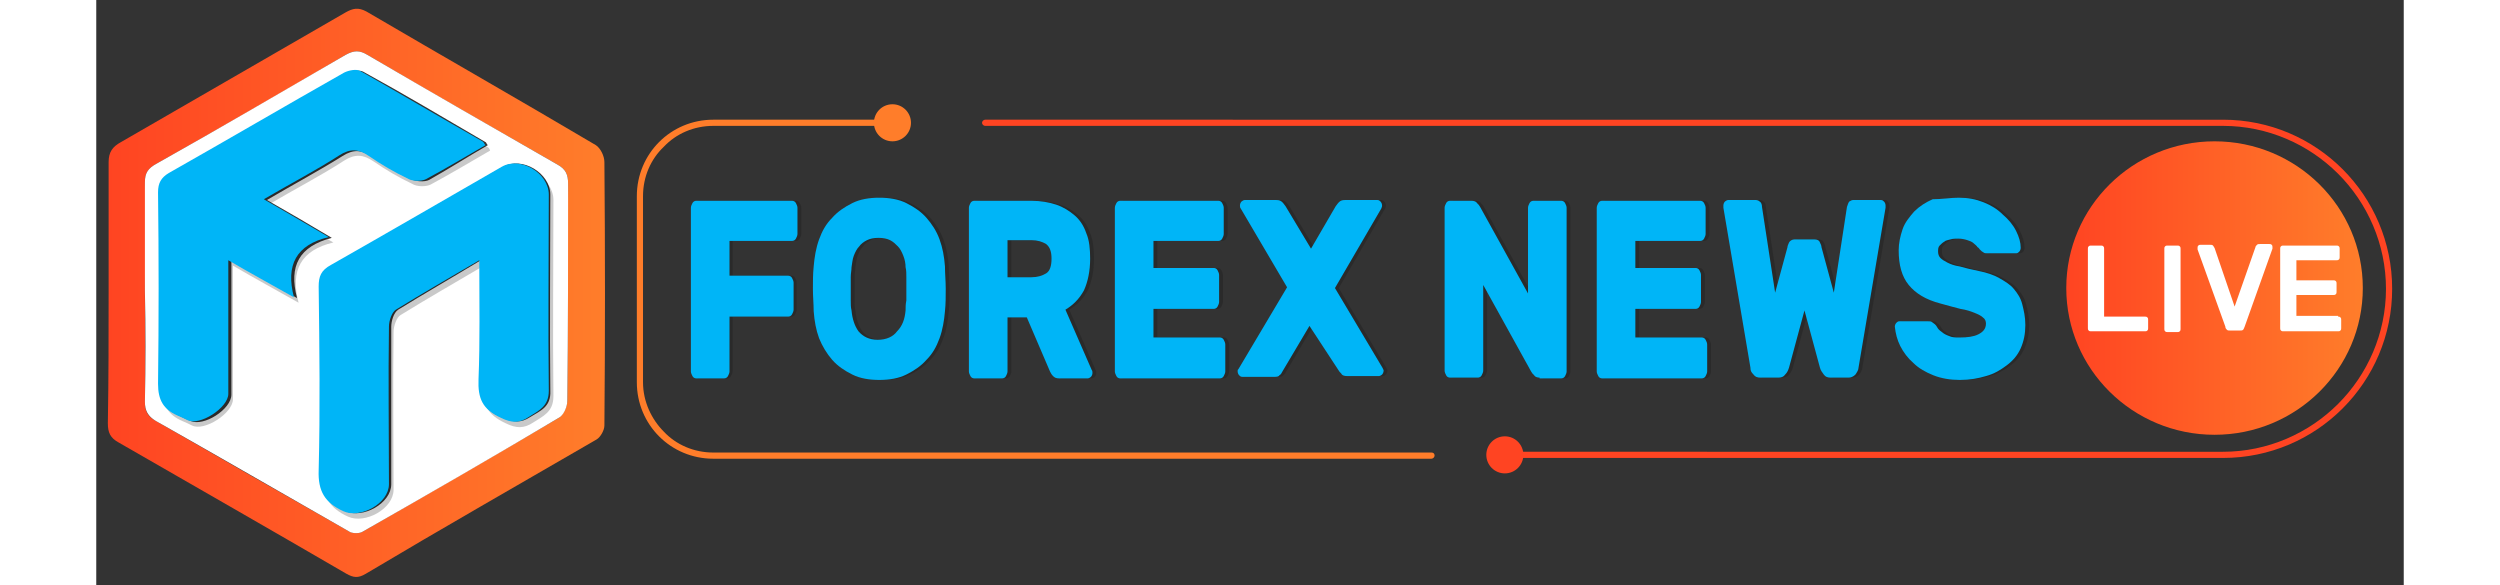 <?xml version="1.0" encoding="utf-8"?>
<!-- Generator: Adobe Illustrator 19.0.0, SVG Export Plug-In . SVG Version: 6.00 Build 0)  -->
<svg version="1.1" id="Layer_1" xmlns="http://www.w3.org/2000/svg" xmlns:xlink="http://www.w3.org/1999/xlink" x="0px" y="0px"
	 width="410px" height="96px" viewBox="-105 218.6 298.8 75.8" style="enable-background:new -105 218.6 298.8 75.8;"
	 xml:space="preserve">
<rect x="-105" y="218.6" width="298.8" height="75.8" fill="#333333" stroke="none"/>
<style type="text/css">
	.st0{opacity:0.22;}
	.st1{fill:#0A0A0A;}
	.st2{fill:url(#XMLID_5_);}
	.st3{fill:#FF4422;}
	.st4{fill:#FF7D2A;}
	.st5{fill:url(#XMLID_7_);}
	.st6{fill:#FFFFFF;}
	.st7{fill:#00B5F7;}
	.st8{fill:url(#XMLID_9_);}
	.st9{fill:url(#XMLID_11_);}
</style>
<g id="XMLID_142_" class="st0">
	<path id="XMLID_264_" class="st1" d="M135.6,980.9c0.2,0,0.4,0.1,0.5,0.3s0.2,0.4,0.2,0.6v3.5c0,0.2-0.1,0.4-0.2,0.6
		c-0.1,0.2-0.3,0.3-0.5,0.3h-8.1v4.5h7.6c0.2,0,0.4,0.1,0.5,0.3s0.2,0.4,0.2,0.6v3.5c0,0.2-0.1,0.4-0.2,0.6
		c-0.1,0.2-0.3,0.3-0.5,0.3h-7.6v7.1c0,0.2-0.1,0.4-0.2,0.6c-0.1,0.2-0.3,0.3-0.5,0.3h-3.6c-0.2,0-0.4-0.1-0.5-0.3s-0.2-0.4-0.2-0.6
		v-21.2c0-0.2,0.1-0.4,0.2-0.6c0.1-0.2,0.3-0.3,0.5-0.3L135.6,980.9L135.6,980.9z"/>
	<path id="XMLID_251_" class="st1" d="M138.4,989.4c0.1-1.2,0.3-2.4,0.7-3.5s0.9-2,1.7-2.8c0.7-0.8,1.6-1.4,2.6-1.9s2.2-0.7,3.5-0.7
		s2.5,0.2,3.5,0.7s1.9,1.1,2.6,1.9c0.7,0.8,1.3,1.7,1.7,2.8c0.4,1.1,0.6,2.2,0.7,3.5c0,0.9,0.1,1.9,0.1,2.9s0,2-0.1,2.9
		c-0.1,1.2-0.3,2.4-0.7,3.5c-0.4,1.1-0.9,2-1.7,2.8c-0.7,0.8-1.6,1.4-2.6,1.9s-2.2,0.7-3.5,0.7s-2.5-0.2-3.5-0.7s-1.9-1.1-2.6-1.9
		c-0.7-0.8-1.3-1.8-1.7-2.8c-0.4-1.1-0.6-2.2-0.7-3.5c0-0.9-0.1-1.9-0.1-2.9C138.3,991.3,138.3,990.4,138.4,989.4z M150.3,995.1
		c0-0.4,0-0.8,0.1-1.3c0-0.5,0-1,0-1.5s0-1,0-1.5s0-0.9-0.1-1.3c0-0.5-0.1-1-0.3-1.5s-0.4-0.9-0.7-1.2s-0.6-0.6-1-0.8
		s-0.9-0.3-1.5-0.3s-1.1,0.1-1.5,0.3s-0.8,0.5-1,0.8c-0.3,0.3-0.5,0.7-0.7,1.2s-0.2,1-0.3,1.5c0,0.4-0.1,0.8-0.1,1.3s0,1,0,1.5
		s0,1,0,1.5s0,0.9,0.1,1.3c0.1,1.1,0.4,2,0.9,2.7c0.6,0.7,1.4,1.1,2.5,1.1s2-0.4,2.5-1.1C149.9,997.1,150.2,996.2,150.3,995.1z"/>
	<path id="XMLID_224_" class="st1" d="M166.6,980.9c1.2,0,2.3,0.2,3.2,0.5c0.9,0.3,1.7,0.8,2.4,1.4c0.7,0.6,1.2,1.4,1.5,2.3
		c0.4,0.9,0.5,2.1,0.5,3.3c0,1.6-0.3,3-0.8,4.1c-0.6,1.1-1.4,1.9-2.4,2.5l3.4,7.8c0.1,0.1,0.1,0.3,0.1,0.4c0,0.2-0.1,0.4-0.2,0.5
		s-0.3,0.2-0.4,0.2h-3.7c-0.4,0-0.6-0.1-0.8-0.3c-0.2-0.2-0.3-0.4-0.4-0.6l-3-7h-2.5v7c0,0.2-0.1,0.4-0.2,0.6
		c-0.1,0.2-0.3,0.3-0.5,0.3h-3.6c-0.2,0-0.4-0.1-0.5-0.3s-0.2-0.4-0.2-0.6v-21.2c0-0.2,0.1-0.4,0.2-0.6c0.1-0.2,0.3-0.3,0.5-0.3
		L166.6,980.9L166.6,980.9z M163.6,990.8h3.1c0.8,0,1.4-0.2,1.9-0.5s0.7-1,0.7-1.9s-0.2-1.5-0.7-1.9c-0.5-0.3-1.1-0.5-1.9-0.5h-3.1
		V990.8z"/>
	<path id="XMLID_206_" class="st1" d="M191.1,998.6c0.2,0,0.4,0.1,0.5,0.3s0.2,0.4,0.2,0.6v3.5c0,0.2-0.1,0.4-0.2,0.6
		c-0.1,0.2-0.3,0.3-0.5,0.3h-12.9c-0.2,0-0.4-0.1-0.5-0.3s-0.2-0.4-0.2-0.6v-21.2c0-0.2,0.1-0.4,0.2-0.6c0.1-0.2,0.3-0.3,0.5-0.3
		h12.7c0.2,0,0.4,0.1,0.5,0.3s0.2,0.4,0.2,0.6v3.5c0,0.2-0.1,0.4-0.2,0.6c-0.1,0.2-0.3,0.3-0.5,0.3h-8.4v3.5h7.8
		c0.2,0,0.4,0.1,0.5,0.3s0.2,0.4,0.2,0.6v3.5c0,0.2-0.1,0.4-0.2,0.6s-0.3,0.3-0.5,0.3h-7.8v3.7L191.1,998.6L191.1,998.6z"/>
	<path id="XMLID_189_" class="st1" d="M202.6,997.1l-3.5,5.9c-0.1,0.2-0.2,0.4-0.4,0.5c-0.1,0.2-0.4,0.2-0.7,0.2h-4.1
		c-0.2,0-0.3-0.1-0.4-0.2c-0.1-0.1-0.2-0.3-0.2-0.5v-0.1c0-0.1,0-0.1,0.1-0.2l6.3-10.6l-6-10.2c-0.1-0.1-0.1-0.3-0.1-0.4
		c0-0.2,0.1-0.4,0.2-0.5s0.3-0.2,0.4-0.2h4.1c0.4,0,0.6,0.1,0.8,0.3c0.2,0.2,0.3,0.4,0.4,0.5l3.3,5.5l3.2-5.5
		c0.1-0.1,0.2-0.3,0.4-0.5c0.2-0.2,0.4-0.3,0.8-0.3h4.2c0.2,0,0.3,0.1,0.4,0.2c0.1,0.1,0.2,0.3,0.2,0.5c0,0.1,0,0.2-0.1,0.4l-6,10.3
		l6.2,10.4c0,0.1,0.1,0.2,0.1,0.2c0,0.1,0,0.1,0,0.1c0,0.2-0.1,0.4-0.2,0.5s-0.3,0.2-0.4,0.2h-4.1c-0.4,0-0.6-0.1-0.7-0.2
		c-0.1-0.2-0.3-0.3-0.4-0.5L202.6,997.1z"/>
	<path id="XMLID_185_" class="st1" d="M232.4,1003.8c-0.3,0-0.6-0.1-0.7-0.3c-0.2-0.2-0.3-0.3-0.4-0.5l-6.2-11.2v11.1
		c0,0.2-0.1,0.4-0.2,0.6c-0.1,0.2-0.3,0.3-0.5,0.3h-3.6c-0.2,0-0.4-0.1-0.5-0.3s-0.2-0.4-0.2-0.6v-21.2c0-0.2,0.1-0.4,0.2-0.6
		c0.1-0.2,0.3-0.3,0.5-0.3h2.8c0.3,0,0.6,0.1,0.7,0.3c0.2,0.2,0.3,0.3,0.4,0.5l6.2,11.2v-11.1c0-0.2,0.1-0.4,0.2-0.6
		c0.1-0.2,0.3-0.3,0.5-0.3h3.6c0.2,0,0.4,0.1,0.5,0.3s0.2,0.4,0.2,0.6v21.2c0,0.2-0.1,0.4-0.2,0.6c-0.1,0.2-0.3,0.3-0.5,0.3H232.4z"
		/>
	<path id="XMLID_166_" class="st1" d="M253.4,998.6c0.2,0,0.4,0.1,0.5,0.3s0.2,0.4,0.2,0.6v3.5c0,0.2-0.1,0.4-0.2,0.6
		c-0.1,0.2-0.3,0.3-0.5,0.3h-12.9c-0.2,0-0.4-0.1-0.5-0.3s-0.2-0.4-0.2-0.6v-21.2c0-0.2,0.1-0.4,0.2-0.6c0.1-0.2,0.3-0.3,0.5-0.3
		h12.7c0.2,0,0.4,0.1,0.5,0.3s0.2,0.4,0.2,0.6v3.5c0,0.2-0.1,0.4-0.2,0.6c-0.1,0.2-0.3,0.3-0.5,0.3h-8.4v3.5h7.8
		c0.2,0,0.4,0.1,0.5,0.3s0.2,0.4,0.2,0.6v3.5c0,0.2-0.1,0.4-0.2,0.6s-0.3,0.3-0.5,0.3h-7.8v3.7L253.4,998.6L253.4,998.6z"/>
	<path id="XMLID_154_" class="st1" d="M270.5,992.8l1.7-11.1c0.1-0.3,0.2-0.6,0.3-0.7c0.2-0.1,0.3-0.2,0.5-0.2h3.6
		c0.2,0,0.3,0.1,0.4,0.2c0.1,0.1,0.2,0.3,0.2,0.5c0,0.1,0,0.2,0,0.3l-3.5,20.7c0,0.3-0.2,0.6-0.4,0.9c-0.3,0.3-0.6,0.4-0.9,0.4h-2.3
		c-0.4,0-0.7-0.1-0.9-0.4c-0.2-0.3-0.4-0.5-0.5-0.9l-2-7.4l-2,7.4c-0.1,0.3-0.2,0.6-0.5,0.9c-0.2,0.3-0.5,0.4-0.9,0.4H261
		c-0.4,0-0.7-0.1-0.9-0.4c-0.3-0.3-0.4-0.5-0.4-0.9l-3.5-20.7c0-0.1,0-0.2,0-0.3c0-0.2,0.1-0.4,0.2-0.5s0.3-0.2,0.4-0.2h3.6
		c0.2,0,0.4,0.1,0.5,0.2c0.2,0.1,0.3,0.4,0.3,0.7l1.7,11.1l1.6-5.9c0-0.2,0.1-0.3,0.2-0.6c0.1-0.2,0.4-0.4,0.7-0.4h2.6
		c0.3,0,0.6,0.1,0.7,0.4c0.1,0.2,0.2,0.4,0.2,0.6L270.5,992.8z"/>
	<path id="XMLID_150_" class="st1" d="M286.8,980.5c1.2,0,2.2,0.2,3.2,0.6c1,0.4,1.8,0.9,2.5,1.6c0.7,0.6,1.3,1.3,1.7,2.1
		c0.4,0.8,0.6,1.5,0.6,2.2c0,0.2-0.1,0.4-0.2,0.5s-0.2,0.2-0.4,0.2h-3.6c-0.3,0-0.5,0-0.6-0.1c-0.2-0.1-0.3-0.2-0.5-0.4
		c-0.1-0.1-0.1-0.2-0.3-0.3c-0.1-0.2-0.3-0.3-0.5-0.5s-0.5-0.3-0.8-0.4c-0.3-0.1-0.7-0.2-1.2-0.2c-0.3,0-0.7,0-1,0.1
		s-0.6,0.1-0.8,0.3c-0.2,0.1-0.4,0.3-0.6,0.5s-0.2,0.5-0.2,0.8s0.1,0.6,0.3,0.8c0.2,0.2,0.5,0.4,0.9,0.6c0.4,0.2,0.9,0.4,1.6,0.5
		c0.7,0.2,1.5,0.4,2.5,0.6c1,0.2,1.9,0.5,2.6,0.9s1.4,0.8,1.9,1.4c0.5,0.6,0.9,1.2,1.1,2s0.4,1.6,0.4,2.7c0,1.1-0.2,2.1-0.6,3
		s-1,1.6-1.8,2.2c-0.8,0.6-1.6,1.1-2.7,1.4c-1,0.3-2.1,0.5-3.4,0.5c-1.2,0-2.4-0.2-3.4-0.6c-1-0.4-1.9-0.9-2.6-1.6
		c-0.7-0.6-1.3-1.4-1.7-2.2c-0.4-0.8-0.6-1.6-0.7-2.5c0-0.2,0.1-0.4,0.2-0.5s0.2-0.2,0.4-0.2h3.6c0.3,0,0.5,0,0.6,0.1
		s0.3,0.2,0.4,0.3s0.2,0.2,0.3,0.4c0.1,0.2,0.3,0.4,0.6,0.6c0.2,0.2,0.6,0.4,0.9,0.5c0.4,0.2,0.8,0.2,1.4,0.2c1,0,1.8-0.1,2.4-0.4
		c0.6-0.3,1-0.7,1-1.4c0-0.3-0.1-0.6-0.4-0.8c-0.2-0.2-0.6-0.4-1.1-0.6c-0.5-0.2-1.1-0.4-1.8-0.5c-0.7-0.2-1.6-0.4-2.6-0.7
		c-1.9-0.5-3.2-1.3-4.1-2.4c-0.9-1.1-1.3-2.6-1.3-4.5c0-0.9,0.2-1.8,0.5-2.7c0.4-0.9,0.9-1.6,1.5-2.3c0.7-0.7,1.5-1.2,2.4-1.6
		C284.5,980.7,285.6,980.5,286.8,980.5z"/>
</g>
<linearGradient id="XMLID_5_" gradientUnits="userSpaceOnUse" x1="151.082" y1="-478" x2="189.482" y2="-478" gradientTransform="matrix(1 0 0 -1 0 514.2)">
	<stop  offset="0" style="stop-color:#FF4422"/>
	<stop  offset="1" style="stop-color:#FF7D2A"/>
</linearGradient>
<ellipse id="XMLID_109_" class="st2" cx="319.3" cy="992.2" rx="19.2" ry="19"/>
<path id="XMLID_136_" class="st3" d="M229.3,1014.2h91.1c12.1,0,21.9-9.8,21.9-21.9c0-12.1-9.8-21.9-21.9-21.9H160.1
	c-0.2,0-0.4,0.2-0.4,0.4s0.2,0.4,0.4,0.4h160.2c5.8,0,11.1,2.4,14.9,6.2s6.2,9.1,6.2,14.9c0,5.8-2.4,11.1-6.2,14.9
	c-3.8,3.8-9.1,6.2-14.9,6.2h-91.1c-0.2,0-0.4,0.2-0.4,0.4S229.1,1014.2,229.3,1014.2L229.3,1014.2z"/>
<path id="XMLID_135_" class="st4" d="M217.9,1013.5h-93c-2.5,0-4.8-1-6.4-2.7c-1.6-1.6-2.7-3.9-2.7-6.4v-24.1c0-2.5,1-4.8,2.7-6.4
	c1.6-1.6,3.9-2.7,6.4-2.7h23c0.2,0,0.4-0.2,0.4-0.4s-0.2-0.4-0.4-0.4h-23c-5.5,0-9.9,4.4-9.9,9.9v24.1c0,5.5,4.4,9.9,9.9,9.9h93
	c0.2,0,0.4-0.2,0.4-0.4S218.1,1013.5,217.9,1013.5L217.9,1013.5z"/>
<circle id="XMLID_134_" class="st4" cx="148.2" cy="970.8" r="2.4"/>
<circle id="XMLID_133_" class="st3" cx="227.4" cy="1013.8" r="2.4"/>
<linearGradient id="XMLID_7_" gradientUnits="userSpaceOnUse" x1="46.5" y1="-478.622" x2="110.809" y2="-478.622" gradientTransform="matrix(1 0 0 -1 0 514.2)">
	<stop  offset="0" style="stop-color:#FF4422"/>
	<stop  offset="1" style="stop-color:#FF7D2A"/>
</linearGradient>
<path id="XMLID_130_" class="st5" d="M46.6,992.8c0-5.6,0-11.2,0-16.9c0-1.3,0.5-2,1.6-2.6c9.7-5.6,19.4-11.2,29.1-16.8
	c0.9-0.5,1.6-0.7,2.7-0.1c9.9,5.8,19.9,11.5,29.7,17.3c0.6,0.4,1.1,1.4,1.1,2.2c0.1,11.4,0.1,22.7,0,34.1c0,0.6-0.5,1.5-1,1.8
	c-10,5.8-20,11.5-29.9,17.4c-1,0.6-1.6,0.5-2.5,0c-9.8-5.7-19.6-11.3-29.5-17c-1.1-0.6-1.4-1.3-1.4-2.5
	C46.6,1004,46.6,998.4,46.6,992.8L46.6,992.8z M51.4,992.6L51.4,992.6c0,4.8,0.1,9.5,0,14.3c0,1.2,0.3,1.9,1.4,2.5
	c8.3,4.8,16.7,9.6,25,14.3c0.5,0.3,1.3,0.3,1.7,0.1c8.5-4.9,17-9.8,25.5-14.8c0.6-0.4,1.1-1.5,1.1-2.2c0.1-9.4,0-18.8,0.1-28.1
	c0-1.2-0.3-1.9-1.4-2.5c-8.2-4.7-16.5-9.4-24.6-14.2c-1-0.6-1.7-0.6-2.8,0c-8.1,4.8-16.3,9.5-24.5,14.1c-1.1,0.6-1.5,1.2-1.5,2.4
	C51.4,983.2,51.4,987.9,51.4,992.6z"/>
<path id="XMLID_126_" class="st6" d="M51.4,992.6c0-4.7,0-9.4,0-14.1c0-1.2,0.4-1.8,1.5-2.4c8.2-4.6,16.4-9.4,24.5-14.1
	c1.1-0.6,1.8-0.6,2.8,0c8.2,4.8,16.4,9.5,24.6,14.2c1.1,0.6,1.4,1.3,1.4,2.5c0,9.4,0,18.8-0.1,28.1c0,0.8-0.5,1.9-1.1,2.2
	c-8.4,5-16.9,9.9-25.5,14.8c-0.4,0.2-1.3,0.2-1.7-0.1c-8.4-4.8-16.7-9.6-25-14.3c-1-0.6-1.4-1.3-1.4-2.5
	C51.4,1002.1,51.4,997.4,51.4,992.6L51.4,992.6z M94.9,988.6c0,5.5,0.1,10.4-0.1,15.4c-0.1,2.5,0.5,4,2.9,5c1.4,0.6,2.4,0.7,3.6-0.1
	c1.3-0.8,2.7-1.3,2.6-3.4c-0.1-8.5,0-16.9,0-25.4c0-2.8-3.7-5-6.1-3.6c-7.4,4.2-14.7,8.5-22.1,12.7c-1.2,0.7-1.6,1.5-1.6,2.8
	c0.1,7.9,0.2,15.8,0,23.8c-0.1,2.7,0.8,4.2,3.2,5.3c2.2,1,5.9-1,5.9-3.5c0-6.8,0-13.6,0-20.4c0-0.7,0.3-1.8,0.9-2.2
	C87.5,992.9,91,990.9,94.9,988.6z M95.7,973.7c-0.2-0.2-0.2-0.4-0.3-0.4c-5.2-3.1-10.5-6.1-15.8-9.1c-0.5-0.3-1.5-0.1-2.1,0.2
	c-7.6,4.3-15.1,8.7-22.7,13c-1,0.6-1.4,1.3-1.4,2.5c0.1,8.3,0.1,16.5,0,24.8c0,2.1,0.7,3.3,2.5,4.1c0.4,0.2,0.8,0.4,1.3,0.6
	c1.7,0.8,5.3-1.5,5.3-3.4c0-3,0-6.1,0-9.1c0-2.6,0-5.2,0-8.2c2.9,1.6,5.5,3.1,8.5,4.8c-1.1-4.2,0.3-6.7,4.5-7.8
	c-3-1.8-5.6-3.3-8.4-4.9c3.4-2,6.6-3.7,9.8-5.7c1.4-0.9,2.5-0.8,3.8,0.1c1.6,1.1,3.2,2,5,2.9c0.7,0.3,1.8,0.4,2.4,0.1
	C90.6,976.8,93.1,975.2,95.7,973.7z"/>
<g id="XMLID_123_" class="st0">
	<path id="XMLID_125_" class="st1" d="M95.2,989.3c-3.9,2.3-7.4,4.3-10.8,6.4c-0.5,0.3-0.9,1.4-0.9,2.2c-0.1,6.8,0,13.6,0,20.4
		c0,2.5-3.7,4.5-5.9,3.5c-2.4-1.1-3.3-2.6-3.2-5.3c0.2-7.9,0.1-15.8,0-23.8c0-1.3,0.3-2.1,1.6-2.8c7.4-4.2,14.8-8.5,22.1-12.7
		c2.4-1.4,6.1,0.8,6.1,3.6c0,8.5-0.1,16.9,0,25.4c0,2.1-1.4,2.6-2.6,3.4c-1.2,0.8-2.2,0.8-3.6,0.1c-2.4-1.1-3-2.5-2.9-5
		C95.4,999.7,95.2,994.7,95.2,989.3z"/>
	<path id="XMLID_124_" class="st1" d="M96.1,974.4c-2.6,1.5-5.1,3-7.7,4.4c-0.6,0.3-1.8,0.3-2.4-0.1c-1.7-0.8-3.4-1.8-5-2.9
		c-1.3-0.9-2.4-1-3.8-0.1c-3.1,2-6.4,3.7-9.8,5.7c2.8,1.6,5.3,3.1,8.4,4.9c-4.2,1-5.6,3.6-4.5,7.8c-3-1.7-5.6-3.1-8.5-4.8
		c0,3,0,5.6,0,8.2c0,3,0,6.1,0,9.1c0,1.8-3.7,4.2-5.3,3.4c-0.4-0.2-0.8-0.4-1.3-0.6c-1.8-0.8-2.5-2-2.5-4.1c0.1-8.3,0.1-16.5,0-24.8
		c0-1.2,0.4-1.9,1.4-2.5c7.6-4.3,15.1-8.7,22.7-13c0.6-0.3,1.6-0.5,2.1-0.2c5.3,3,10.5,6.1,15.8,9.1C95.8,974,95.9,974.1,96.1,974.4
		z"/>
</g>
<g id="XMLID_120_">
	<path id="XMLID_122_" class="st7" d="M94.6,988.6c-3.9,2.3-7.4,4.3-10.8,6.4c-0.5,0.3-0.9,1.4-0.9,2.2c-0.1,6.8,0,13.6,0,20.4
		c0,2.5-3.7,4.5-5.9,3.5c-2.4-1.1-3.3-2.6-3.2-5.3c0.2-7.9,0.1-15.8,0-23.8c0-1.3,0.3-2.1,1.6-2.8c7.4-4.2,14.8-8.5,22.1-12.7
		c2.4-1.4,6.1,0.8,6.1,3.6c0,8.5-0.1,16.9,0,25.4c0,2.1-1.4,2.6-2.6,3.4c-1.2,0.8-2.2,0.8-3.6,0.1c-2.4-1.1-3-2.5-2.9-5
		C94.7,999.1,94.6,994.1,94.6,988.6z"/>
	<path id="XMLID_121_" class="st7" d="M95.4,973.7c-2.6,1.5-5.1,3-7.7,4.4c-0.6,0.3-1.8,0.3-2.4-0.1c-1.7-0.8-3.4-1.8-5-2.9
		c-1.3-0.9-2.4-1-3.8-0.1c-3.1,2-6.4,3.7-9.8,5.7c2.8,1.6,5.3,3.1,8.4,4.9c-4.2,1-5.6,3.6-4.5,7.8c-3-1.7-5.6-3.1-8.5-4.8
		c0,3,0,5.6,0,8.2c0,3,0,6.1,0,9.1c0,1.8-3.7,4.2-5.3,3.4c-0.4-0.2-0.8-0.4-1.3-0.6c-1.8-0.8-2.5-2-2.5-4.1c0.1-8.3,0.1-16.5,0-24.8
		c0-1.2,0.4-1.9,1.4-2.5c7.6-4.3,15.1-8.7,22.7-13c0.6-0.3,1.6-0.5,2.1-0.2c5.3,3,10.5,6.1,15.8,9.1
		C95.2,973.3,95.3,973.5,95.4,973.7z"/>
</g>
<g id="XMLID_118_">
	<path id="XMLID_116_" class="st6" d="M310.3,995.9c0.1,0,0.2,0,0.3,0.1c0.1,0.1,0.1,0.2,0.1,0.3v1.1c0,0.1,0,0.2-0.1,0.3
		s-0.2,0.1-0.3,0.1h-7c-0.1,0-0.2,0-0.3-0.1c-0.1-0.1-0.1-0.2-0.1-0.3v-10.3c0-0.1,0-0.2,0.1-0.3s0.2-0.1,0.3-0.1h1.3
		c0.1,0,0.2,0,0.3,0.1c0.1,0.1,0.1,0.2,0.1,0.3v8.8H310.3z"/>
	<path id="XMLID_114_" class="st6" d="M313.2,997.9c-0.1,0-0.2,0-0.3-0.1c-0.1-0.1-0.1-0.2-0.1-0.3v-10.4c0-0.1,0-0.2,0.1-0.3
		s0.2-0.1,0.3-0.1h1.3c0.1,0,0.2,0,0.3,0.1c0.1,0.1,0.1,0.2,0.1,0.3v10.4c0,0.1,0,0.2-0.1,0.3s-0.2,0.1-0.3,0.1H313.2z"/>
	<path id="XMLID_112_" class="st6" d="M321.9,994.6l2.7-7.7c0-0.1,0.1-0.2,0.2-0.3s0.2-0.1,0.4-0.1h1.2c0.1,0,0.2,0,0.3,0.1
		c0.1,0.1,0.1,0.2,0.1,0.3c0,0,0,0,0,0.1v0.1l-3.6,10.1c-0.1,0.2-0.1,0.3-0.2,0.4c-0.1,0.1-0.2,0.1-0.4,0.1h-1.3
		c-0.2,0-0.3,0-0.4-0.1s-0.2-0.2-0.2-0.4l-3.6-10.1c0-0.1,0-0.1,0-0.1s0,0,0-0.1s0-0.2,0.1-0.3s0.2-0.1,0.3-0.1h1.2
		c0.2,0,0.3,0,0.4,0.1s0.1,0.2,0.2,0.3L321.9,994.6z"/>
	<path id="XMLID_110_" class="st6" d="M335.3,995.9c0.1,0,0.2,0,0.3,0.1c0.1,0.1,0.1,0.2,0.1,0.3v1.1c0,0.1,0,0.2-0.1,0.3
		s-0.2,0.1-0.3,0.1h-7.1c-0.1,0-0.2,0-0.3-0.1c-0.1-0.1-0.1-0.2-0.1-0.3v-10.3c0-0.1,0-0.2,0.1-0.3s0.2-0.1,0.3-0.1h6.9
		c0.1,0,0.2,0,0.3,0.1c0.1,0.1,0.1,0.2,0.1,0.3v1.1c0,0.1,0,0.2-0.1,0.3s-0.2,0.1-0.3,0.1H330v2.6h4.8c0.1,0,0.2,0,0.3,0.1
		c0.1,0.1,0.1,0.2,0.1,0.3v1.1c0,0.1,0,0.2-0.1,0.3s-0.2,0.1-0.3,0.1H330v2.7h5.3V995.9z"/>
</g>
<g id="XMLID_88_">
	<path id="XMLID_107_" class="st7" d="M135.1,980.9c0.2,0,0.4,0.1,0.5,0.3s0.2,0.4,0.2,0.6v3.5c0,0.2-0.1,0.4-0.2,0.6
		c-0.1,0.2-0.3,0.3-0.5,0.3H127v4.5h7.6c0.2,0,0.4,0.1,0.5,0.3s0.2,0.4,0.2,0.6v3.5c0,0.2-0.1,0.4-0.2,0.6c-0.1,0.2-0.3,0.3-0.5,0.3
		H127v7.1c0,0.2-0.1,0.4-0.2,0.6c-0.1,0.2-0.3,0.3-0.5,0.3h-3.6c-0.2,0-0.4-0.1-0.5-0.3s-0.2-0.4-0.2-0.6v-21.2
		c0-0.2,0.1-0.4,0.2-0.6c0.1-0.2,0.3-0.3,0.5-0.3L135.1,980.9L135.1,980.9z"/>
	<path id="XMLID_104_" class="st7" d="M137.9,989.4c0.1-1.2,0.3-2.4,0.7-3.5s0.9-2,1.7-2.8c0.7-0.8,1.6-1.4,2.6-1.9s2.2-0.7,3.5-0.7
		s2.5,0.2,3.5,0.7s1.9,1.1,2.6,1.9c0.7,0.8,1.3,1.7,1.7,2.8c0.4,1.1,0.6,2.2,0.7,3.5c0,0.9,0.1,1.9,0.1,2.9s0,2-0.1,2.9
		c-0.1,1.2-0.3,2.4-0.7,3.5c-0.4,1.1-0.9,2-1.7,2.8c-0.7,0.8-1.6,1.4-2.6,1.9s-2.2,0.7-3.5,0.7s-2.5-0.2-3.5-0.7s-1.9-1.1-2.6-1.9
		c-0.7-0.8-1.3-1.8-1.7-2.8c-0.4-1.1-0.6-2.2-0.7-3.5c0-0.9-0.1-1.9-0.1-2.9C137.8,991.3,137.8,990.4,137.9,989.4z M149.8,995.1
		c0-0.4,0-0.8,0.1-1.3c0-0.5,0-1,0-1.5s0-1,0-1.5s0-0.9-0.1-1.3c0-0.5-0.1-1-0.3-1.5s-0.4-0.9-0.7-1.2s-0.6-0.6-1-0.8
		s-0.9-0.3-1.5-0.3s-1.1,0.1-1.5,0.3s-0.8,0.5-1,0.8c-0.3,0.3-0.5,0.7-0.7,1.2s-0.2,1-0.3,1.5c0,0.4-0.1,0.8-0.1,1.3s0,1,0,1.5
		s0,1,0,1.5s0,0.9,0.1,1.3c0.1,1.1,0.4,2,0.9,2.7c0.6,0.7,1.4,1.1,2.5,1.1s2-0.4,2.5-1.1C149.4,997.1,149.7,996.2,149.8,995.1z"/>
	<path id="XMLID_101_" class="st7" d="M166.1,980.9c1.2,0,2.3,0.2,3.2,0.5c0.9,0.3,1.7,0.8,2.4,1.4c0.7,0.6,1.2,1.4,1.5,2.3
		c0.4,0.9,0.5,2.1,0.5,3.3c0,1.6-0.3,3-0.8,4.1c-0.6,1.1-1.4,1.9-2.4,2.5l3.4,7.8c0.1,0.1,0.1,0.3,0.1,0.4c0,0.2-0.1,0.4-0.2,0.5
		s-0.3,0.2-0.4,0.2h-3.7c-0.4,0-0.6-0.1-0.8-0.3c-0.2-0.2-0.3-0.4-0.4-0.6l-3-7H163v7c0,0.2-0.1,0.4-0.2,0.6
		c-0.1,0.2-0.3,0.3-0.5,0.3h-3.6c-0.2,0-0.4-0.1-0.5-0.3s-0.2-0.4-0.2-0.6v-21.2c0-0.2,0.1-0.4,0.2-0.6c0.1-0.2,0.3-0.3,0.5-0.3
		L166.1,980.9L166.1,980.9z M163.1,990.8h3.1c0.8,0,1.4-0.2,1.9-0.5s0.7-1,0.7-1.9s-0.2-1.5-0.7-1.9c-0.5-0.3-1.1-0.5-1.9-0.5h-3.1
		V990.8z"/>
	<path id="XMLID_99_" class="st7" d="M190.6,998.6c0.2,0,0.4,0.1,0.5,0.3s0.2,0.4,0.2,0.6v3.5c0,0.2-0.1,0.4-0.2,0.6
		c-0.1,0.2-0.3,0.3-0.5,0.3h-12.9c-0.2,0-0.4-0.1-0.5-0.3s-0.2-0.4-0.2-0.6v-21.2c0-0.2,0.1-0.4,0.2-0.6c0.1-0.2,0.3-0.3,0.5-0.3
		h12.7c0.2,0,0.4,0.1,0.5,0.3s0.2,0.4,0.2,0.6v3.5c0,0.2-0.1,0.4-0.2,0.6c-0.1,0.2-0.3,0.3-0.5,0.3H182v3.5h7.8
		c0.2,0,0.4,0.1,0.5,0.3s0.2,0.4,0.2,0.6v3.5c0,0.2-0.1,0.4-0.2,0.6s-0.3,0.3-0.5,0.3H182v3.7L190.6,998.6L190.6,998.6z"/>
	<path id="XMLID_97_" class="st7" d="M202.1,997.1l-3.5,5.9c-0.1,0.2-0.2,0.4-0.4,0.5c-0.1,0.2-0.4,0.2-0.7,0.2h-4.1
		c-0.2,0-0.3-0.1-0.4-0.2c-0.1-0.1-0.2-0.3-0.2-0.5v-0.1c0-0.1,0-0.1,0.1-0.2l6.3-10.6l-6-10.2c-0.1-0.1-0.1-0.3-0.1-0.4
		c0-0.2,0.1-0.4,0.2-0.5s0.3-0.2,0.4-0.2h4.1c0.4,0,0.6,0.1,0.8,0.3c0.2,0.2,0.3,0.4,0.4,0.5l3.3,5.5l3.2-5.5
		c0.1-0.1,0.2-0.3,0.4-0.5c0.2-0.2,0.4-0.3,0.8-0.3h4.2c0.2,0,0.3,0.1,0.4,0.2c0.1,0.1,0.2,0.3,0.2,0.5c0,0.1,0,0.2-0.1,0.4l-6,10.3
		l6.2,10.4c0,0.1,0.1,0.2,0.1,0.2c0,0.1,0,0.1,0,0.1c0,0.2-0.1,0.4-0.2,0.5s-0.3,0.2-0.4,0.2H207c-0.4,0-0.6-0.1-0.7-0.2
		c-0.1-0.2-0.3-0.3-0.4-0.5L202.1,997.1z"/>
	<path id="XMLID_95_" class="st7" d="M231.9,1003.8c-0.3,0-0.6-0.1-0.7-0.3c-0.2-0.2-0.3-0.3-0.4-0.5l-6.2-11.2v11.1
		c0,0.2-0.1,0.4-0.2,0.6c-0.1,0.2-0.3,0.3-0.5,0.3h-3.6c-0.2,0-0.4-0.1-0.5-0.3s-0.2-0.4-0.2-0.6v-21.2c0-0.2,0.1-0.4,0.2-0.6
		c0.1-0.2,0.3-0.3,0.5-0.3h2.8c0.3,0,0.6,0.1,0.7,0.3c0.2,0.2,0.3,0.3,0.4,0.5l6.2,11.2v-11.1c0-0.2,0.1-0.4,0.2-0.6
		c0.1-0.2,0.3-0.3,0.5-0.3h3.6c0.2,0,0.4,0.1,0.5,0.3s0.2,0.4,0.2,0.6v21.2c0,0.2-0.1,0.4-0.2,0.6c-0.1,0.2-0.3,0.3-0.5,0.3H231.9z"
		/>
	<path id="XMLID_93_" class="st7" d="M252.9,998.6c0.2,0,0.4,0.1,0.5,0.3s0.2,0.4,0.2,0.6v3.5c0,0.2-0.1,0.4-0.2,0.6
		c-0.1,0.2-0.3,0.3-0.5,0.3H240c-0.2,0-0.4-0.1-0.5-0.3s-0.2-0.4-0.2-0.6v-21.2c0-0.2,0.1-0.4,0.2-0.6c0.1-0.2,0.3-0.3,0.5-0.3h12.7
		c0.2,0,0.4,0.1,0.5,0.3s0.2,0.4,0.2,0.6v3.5c0,0.2-0.1,0.4-0.2,0.6c-0.1,0.2-0.3,0.3-0.5,0.3h-8.4v3.5h7.8c0.2,0,0.4,0.1,0.5,0.3
		s0.2,0.4,0.2,0.6v3.5c0,0.2-0.1,0.4-0.2,0.6s-0.3,0.3-0.5,0.3h-7.8v3.7L252.9,998.6L252.9,998.6z"/>
	<path id="XMLID_91_" class="st7" d="M270,992.8l1.7-11.1c0.1-0.3,0.2-0.6,0.3-0.7c0.2-0.1,0.3-0.2,0.5-0.2h3.6
		c0.2,0,0.3,0.1,0.4,0.2c0.1,0.1,0.2,0.3,0.2,0.5c0,0.1,0,0.2,0,0.3l-3.5,20.7c0,0.3-0.2,0.6-0.4,0.9c-0.3,0.3-0.6,0.4-0.9,0.4h-2.3
		c-0.4,0-0.7-0.1-0.9-0.4c-0.2-0.3-0.4-0.5-0.5-0.9l-2-7.4l-2,7.4c-0.1,0.3-0.2,0.6-0.5,0.9c-0.2,0.3-0.5,0.4-0.9,0.4h-2.3
		c-0.4,0-0.7-0.1-0.9-0.4c-0.3-0.3-0.4-0.5-0.4-0.9l-3.5-20.7c0-0.1,0-0.2,0-0.3c0-0.2,0.1-0.4,0.2-0.5s0.3-0.2,0.4-0.2h3.6
		c0.2,0,0.4,0.1,0.5,0.2c0.2,0.1,0.3,0.4,0.3,0.7l1.7,11.1l1.6-5.9c0-0.2,0.1-0.3,0.2-0.6c0.1-0.2,0.4-0.4,0.7-0.4h2.6
		c0.3,0,0.6,0.1,0.7,0.4c0.1,0.2,0.2,0.4,0.2,0.6L270,992.8z"/>
	<path id="XMLID_89_" class="st7" d="M286.3,980.5c1.2,0,2.2,0.2,3.2,0.6c1,0.4,1.8,0.9,2.5,1.6c0.7,0.6,1.3,1.3,1.7,2.1
		c0.4,0.8,0.6,1.5,0.6,2.2c0,0.2-0.1,0.4-0.2,0.5s-0.2,0.2-0.4,0.2h-3.6c-0.3,0-0.5,0-0.6-0.1c-0.2-0.1-0.3-0.2-0.5-0.4
		c-0.1-0.1-0.1-0.2-0.3-0.3c-0.1-0.2-0.3-0.3-0.5-0.5s-0.5-0.3-0.8-0.4c-0.3-0.1-0.7-0.2-1.2-0.2c-0.3,0-0.7,0-1,0.1
		s-0.6,0.1-0.8,0.3c-0.2,0.1-0.4,0.3-0.6,0.5s-0.2,0.5-0.2,0.8s0.1,0.6,0.3,0.8c0.2,0.2,0.5,0.4,0.9,0.6c0.4,0.2,0.9,0.4,1.6,0.5
		c0.7,0.2,1.5,0.4,2.5,0.6c1,0.2,1.9,0.5,2.6,0.9s1.4,0.8,1.9,1.4c0.5,0.6,0.9,1.2,1.1,2s0.4,1.6,0.4,2.7c0,1.1-0.2,2.1-0.6,3
		s-1,1.6-1.8,2.2c-0.8,0.6-1.6,1.1-2.7,1.4c-1,0.3-2.1,0.5-3.4,0.5c-1.2,0-2.4-0.2-3.4-0.6c-1-0.4-1.9-0.9-2.6-1.6
		c-0.7-0.6-1.3-1.4-1.7-2.2c-0.4-0.8-0.6-1.6-0.7-2.5c0-0.2,0.1-0.4,0.2-0.5s0.2-0.2,0.4-0.2h3.6c0.3,0,0.5,0,0.6,0.1
		s0.3,0.2,0.4,0.3s0.2,0.2,0.3,0.4c0.1,0.2,0.3,0.4,0.6,0.6c0.2,0.2,0.6,0.4,0.9,0.5c0.4,0.2,0.8,0.2,1.4,0.2c1,0,1.8-0.1,2.4-0.4
		c0.6-0.3,1-0.7,1-1.4c0-0.3-0.1-0.6-0.4-0.8c-0.2-0.2-0.6-0.4-1.1-0.6c-0.5-0.2-1.1-0.4-1.8-0.5c-0.7-0.2-1.6-0.4-2.6-0.7
		c-1.9-0.5-3.2-1.3-4.1-2.4c-0.9-1.1-1.3-2.6-1.3-4.5c0-0.9,0.2-1.8,0.5-2.7c0.4-0.9,0.9-1.6,1.5-2.3c0.7-0.7,1.5-1.2,2.4-1.6
		C284,980.7,285.1,980.5,286.3,980.5z"/>
</g>
<g>
	<g id="XMLID_49_" class="st0">
		<path id="XMLID_68_" class="st1" d="M-14.4,244.6c0.2,0,0.4,0.1,0.5,0.3s0.2,0.4,0.2,0.6v3.4c0,0.2-0.1,0.4-0.2,0.6
			s-0.3,0.3-0.5,0.3h-8.2v4.5h7.6c0.2,0,0.4,0.1,0.5,0.3c0.1,0.2,0.2,0.4,0.2,0.6v3.5c0,0.2-0.1,0.4-0.2,0.6
			c-0.1,0.2-0.3,0.3-0.5,0.3h-7.6v7.1c0,0.2-0.1,0.4-0.2,0.6c-0.1,0.2-0.3,0.3-0.5,0.3h-3.6c-0.2,0-0.4-0.1-0.5-0.3
			c-0.1-0.2-0.2-0.4-0.2-0.6v-21.2c0-0.2,0.1-0.4,0.2-0.6s0.3-0.3,0.5-0.3H-14.4z"/>
		<path id="XMLID_65_" class="st1" d="M-11.6,253.1c0.1-1.2,0.3-2.4,0.7-3.5c0.4-1.1,0.9-2,1.7-2.8c0.7-0.8,1.6-1.4,2.6-1.9
			s2.2-0.7,3.5-0.7s2.5,0.2,3.5,0.7s1.9,1.1,2.6,1.9s1.3,1.7,1.7,2.8c0.4,1.1,0.6,2.2,0.7,3.5c0,0.9,0.1,1.9,0.1,2.9s0,2-0.1,2.9
			c-0.1,1.2-0.3,2.4-0.7,3.5c-0.4,1.1-0.9,2-1.7,2.8c-0.7,0.8-1.6,1.4-2.6,1.9s-2.2,0.7-3.5,0.7s-2.5-0.2-3.5-0.7s-1.9-1.1-2.6-1.9
			c-0.7-0.8-1.3-1.8-1.7-2.8c-0.4-1.1-0.6-2.2-0.7-3.5c0-0.9-0.1-1.9-0.1-2.9S-11.7,254.1-11.6,253.1z M0.3,258.8
			c0-0.4,0-0.8,0.1-1.3c0-0.5,0-1,0-1.5s0-1,0-1.5s0-0.9-0.1-1.3c0-0.5-0.1-1-0.3-1.5c-0.2-0.5-0.4-0.9-0.7-1.2
			c-0.3-0.3-0.6-0.6-1-0.8s-0.9-0.3-1.5-0.3s-1.1,0.1-1.5,0.3c-0.4,0.2-0.8,0.5-1,0.8c-0.3,0.3-0.5,0.7-0.7,1.2s-0.2,1-0.3,1.5
			c0,0.4-0.1,0.8-0.1,1.3s0,1,0,1.5s0,1,0,1.5s0,0.9,0.1,1.3c0.1,1.1,0.4,2,0.9,2.7c0.6,0.7,1.4,1.1,2.5,1.1s2-0.4,2.5-1.1
			C-0.1,260.8,0.2,259.9,0.3,258.8z"/>
		<path id="XMLID_62_" class="st1" d="M16.6,244.6c1.2,0,2.3,0.2,3.2,0.5c0.9,0.3,1.7,0.8,2.4,1.4c0.7,0.6,1.2,1.4,1.5,2.3
			c0.4,0.9,0.5,2.1,0.5,3.3c0,1.6-0.3,3-0.8,4.1c-0.6,1.1-1.4,1.9-2.4,2.5l3.4,7.8c0.1,0.1,0.1,0.3,0.1,0.4c0,0.2-0.1,0.4-0.2,0.5
			c-0.1,0.1-0.3,0.2-0.4,0.2h-3.7c-0.4,0-0.6-0.1-0.8-0.3c-0.2-0.2-0.3-0.4-0.4-0.6l-3-7h-2.5v7c0,0.2-0.1,0.4-0.2,0.6
			c-0.1,0.2-0.3,0.3-0.5,0.3H9.2c-0.2,0-0.4-0.1-0.5-0.3c-0.1-0.2-0.2-0.4-0.2-0.6v-21.2c0-0.2,0.1-0.4,0.2-0.6s0.3-0.3,0.5-0.3
			H16.6z M13.5,254.5h3.1c0.8,0,1.4-0.2,1.9-0.5s0.7-1,0.7-1.9c0-0.9-0.2-1.5-0.7-1.9c-0.5-0.3-1.1-0.5-1.9-0.5h-3.1V254.5z"/>
		<path id="XMLID_60_" class="st1" d="M41,262.3c0.2,0,0.4,0.1,0.5,0.3c0.1,0.2,0.2,0.4,0.2,0.6v3.5c0,0.2-0.1,0.4-0.2,0.6
			c-0.1,0.2-0.3,0.3-0.5,0.3H28.1c-0.2,0-0.4-0.1-0.5-0.3c-0.1-0.2-0.2-0.4-0.2-0.6v-21.2c0-0.2,0.1-0.4,0.2-0.6
			c0.1-0.2,0.3-0.3,0.5-0.3h12.7c0.2,0,0.4,0.1,0.5,0.3s0.2,0.4,0.2,0.6v3.4c0,0.2-0.1,0.4-0.2,0.6c-0.1,0.2-0.3,0.3-0.5,0.3h-8.4
			v3.5h7.8c0.2,0,0.4,0.1,0.5,0.3c0.1,0.2,0.2,0.4,0.2,0.6v3.5c0,0.2-0.1,0.4-0.2,0.6c-0.1,0.2-0.3,0.3-0.5,0.3h-7.8v3.7H41z"/>
		<path id="XMLID_58_" class="st1" d="M52.6,260.8l-3.5,5.9c-0.1,0.2-0.2,0.4-0.4,0.5c-0.1,0.2-0.4,0.2-0.7,0.2h-4.1
			c-0.2,0-0.3-0.1-0.4-0.2c-0.1-0.1-0.2-0.3-0.2-0.5v-0.1c0-0.1,0-0.1,0.1-0.2l6.3-10.6l-6-10.2c-0.1-0.1-0.1-0.3-0.1-0.4
			c0-0.2,0.1-0.4,0.2-0.5c0.1-0.1,0.3-0.2,0.4-0.2h4.1c0.4,0,0.6,0.1,0.8,0.3c0.2,0.2,0.3,0.4,0.4,0.5l3.3,5.5l3.2-5.5
			c0.1-0.1,0.2-0.3,0.4-0.5s0.4-0.3,0.8-0.3h4.2c0.2,0,0.3,0.1,0.4,0.2c0.1,0.1,0.2,0.3,0.2,0.5c0,0.1,0,0.2-0.1,0.4l-6,10.3
			l6.2,10.4c0,0.1,0.1,0.2,0.1,0.2c0,0.1,0,0.1,0,0.1c0,0.2-0.1,0.4-0.2,0.5c-0.1,0.1-0.3,0.2-0.4,0.2h-4.1c-0.4,0-0.6-0.1-0.7-0.2
			c-0.1-0.2-0.3-0.3-0.4-0.5L52.6,260.8z"/>
		<path id="XMLID_56_" class="st1" d="M82.4,267.5c-0.3,0-0.6-0.1-0.7-0.3c-0.2-0.2-0.3-0.3-0.4-0.5l-6.2-11.2v11.1
			c0,0.2-0.1,0.4-0.2,0.6c-0.1,0.2-0.3,0.3-0.5,0.3h-3.6c-0.2,0-0.4-0.1-0.5-0.3c-0.1-0.2-0.2-0.4-0.2-0.6v-21.1
			c0-0.2,0.1-0.4,0.2-0.6c0.1-0.2,0.3-0.3,0.5-0.3h2.8c0.3,0,0.6,0.1,0.7,0.3c0.2,0.2,0.3,0.3,0.4,0.5l6.2,11.2v-11.1
			c0-0.2,0.1-0.4,0.2-0.6c0.1-0.2,0.3-0.3,0.5-0.3h3.6c0.2,0,0.4,0.1,0.5,0.3s0.2,0.4,0.2,0.6v21.2c0,0.2-0.1,0.4-0.2,0.6
			c-0.1,0.2-0.3,0.3-0.5,0.3h-2.8V267.5z"/>
		<path id="XMLID_54_" class="st1" d="M103.4,262.3c0.2,0,0.4,0.1,0.5,0.3c0.1,0.2,0.2,0.4,0.2,0.6v3.5c0,0.2-0.1,0.4-0.2,0.6
			c-0.1,0.2-0.3,0.3-0.5,0.3H90.5c-0.2,0-0.4-0.1-0.5-0.3c-0.1-0.2-0.2-0.4-0.2-0.6v-21.2c0-0.2,0.1-0.4,0.2-0.6
			c0.1-0.2,0.3-0.3,0.5-0.3h12.7c0.2,0,0.4,0.1,0.5,0.3s0.2,0.4,0.2,0.6v3.4c0,0.2-0.1,0.4-0.2,0.6c-0.1,0.2-0.3,0.3-0.5,0.3h-8.4
			v3.5h7.8c0.2,0,0.4,0.1,0.5,0.3c0.1,0.2,0.2,0.4,0.2,0.6v3.5c0,0.2-0.1,0.4-0.2,0.6c-0.1,0.2-0.3,0.3-0.5,0.3h-7.8v3.7H103.4z"/>
		<path id="XMLID_52_" class="st1" d="M120.5,256.5l1.7-11.1c0.1-0.3,0.2-0.6,0.3-0.7c0.2-0.1,0.3-0.2,0.5-0.2h3.6
			c0.2,0,0.3,0.1,0.4,0.2c0.1,0.1,0.2,0.3,0.2,0.5c0,0.1,0,0.2,0,0.3l-3.5,20.7c0,0.3-0.2,0.6-0.4,0.9c-0.3,0.3-0.6,0.4-0.9,0.4
			h-2.3c-0.4,0-0.7-0.1-0.9-0.4c-0.2-0.3-0.4-0.5-0.5-0.9l-2-7.4l-2,7.4c-0.1,0.3-0.2,0.6-0.5,0.9c-0.2,0.3-0.5,0.4-0.9,0.4H111
			c-0.4,0-0.7-0.1-0.9-0.4c-0.3-0.3-0.4-0.5-0.4-0.9l-3.5-20.7c0-0.1,0-0.2,0-0.3c0-0.2,0.1-0.4,0.2-0.5c0.1-0.1,0.3-0.2,0.4-0.2
			h3.6c0.2,0,0.4,0.1,0.5,0.2c0.2,0.1,0.3,0.4,0.3,0.7l1.7,11.1l1.6-5.9c0-0.2,0.1-0.3,0.2-0.6c0.1-0.2,0.4-0.4,0.7-0.4h2.6
			c0.3,0,0.6,0.1,0.7,0.4c0.1,0.2,0.2,0.4,0.2,0.6L120.5,256.5z"/>
		<path id="XMLID_50_" class="st1" d="M136.7,244.2c1.2,0,2.2,0.2,3.2,0.6c1,0.4,1.8,0.9,2.5,1.6c0.7,0.6,1.3,1.3,1.7,2.1
			s0.6,1.5,0.6,2.2c0,0.2-0.1,0.4-0.2,0.5c-0.1,0.1-0.2,0.2-0.4,0.2h-3.6c-0.3,0-0.5,0-0.6-0.1c-0.2-0.1-0.3-0.2-0.5-0.4
			c-0.1-0.1-0.1-0.2-0.3-0.3c-0.1-0.2-0.3-0.3-0.5-0.5s-0.5-0.3-0.8-0.4c-0.3-0.1-0.7-0.2-1.2-0.2c-0.3,0-0.7,0-1,0.1
			c-0.3,0.1-0.6,0.1-0.8,0.3c-0.2,0.1-0.4,0.3-0.6,0.5c-0.2,0.2-0.2,0.5-0.2,0.8s0.1,0.6,0.3,0.8c0.2,0.2,0.5,0.4,0.9,0.6
			s0.9,0.4,1.6,0.5c0.7,0.2,1.5,0.4,2.5,0.6s1.9,0.5,2.6,0.9c0.7,0.4,1.4,0.8,1.9,1.4s0.9,1.2,1.1,2c0.2,0.8,0.4,1.6,0.4,2.7
			c0,1.1-0.2,2.1-0.6,3c-0.4,0.9-1,1.6-1.8,2.2s-1.6,1.1-2.7,1.4c-1,0.3-2.1,0.5-3.4,0.5c-1.2,0-2.4-0.2-3.4-0.6
			c-1-0.4-1.9-0.9-2.6-1.6c-0.7-0.6-1.3-1.4-1.7-2.2s-0.6-1.6-0.7-2.5c0-0.2,0.1-0.4,0.2-0.5c0.1-0.1,0.2-0.2,0.4-0.2h3.6
			c0.3,0,0.5,0,0.6,0.1c0.1,0.1,0.3,0.2,0.4,0.3c0.1,0.1,0.2,0.2,0.3,0.4s0.3,0.4,0.6,0.6c0.2,0.2,0.6,0.4,0.9,0.5
			c0.4,0.2,0.8,0.2,1.4,0.2c1,0,1.8-0.1,2.4-0.4c0.6-0.3,1-0.7,1-1.4c0-0.3-0.1-0.6-0.4-0.8c-0.2-0.2-0.6-0.4-1.1-0.6
			c-0.5-0.2-1.1-0.4-1.8-0.5c-0.7-0.2-1.6-0.4-2.6-0.7c-1.9-0.5-3.2-1.3-4.1-2.4c-0.9-1.1-1.3-2.6-1.3-4.5c0-0.9,0.2-1.8,0.5-2.7
			s0.9-1.6,1.5-2.3c0.7-0.7,1.5-1.2,2.4-1.6C134.5,244.4,135.6,244.2,136.7,244.2z"/>
	</g>
	
		<linearGradient id="XMLID_9_" gradientUnits="userSpaceOnUse" x1="150.075" y1="258.347" x2="188.475" y2="258.347" gradientTransform="matrix(1 0 0 -1 0 514.2)">
		<stop  offset="0" style="stop-color:#FF4422"/>
		<stop  offset="1" style="stop-color:#FF7D2A"/>
	</linearGradient>
	<ellipse id="XMLID_48_" class="st8" cx="169.3" cy="255.9" rx="19.2" ry="19"/>
	<path id="XMLID_47_" class="st3" d="M79.3,277.9h91.1c12.1,0,21.9-9.8,21.9-21.9s-9.8-21.9-21.9-21.9H10.1c-0.2,0-0.4,0.2-0.4,0.4
		c0,0.2,0.2,0.4,0.4,0.4h160.3c5.8,0,11.1,2.4,14.9,6.2c3.8,3.8,6.2,9.1,6.2,14.9c0,5.8-2.4,11.1-6.2,14.9
		c-3.8,3.8-9.1,6.2-14.9,6.2H79.3c-0.2,0-0.4,0.2-0.4,0.4C78.9,277.8,79.1,277.9,79.3,277.9L79.3,277.9z"/>
	<path id="XMLID_46_" class="st4" d="M67.9,277.2h-93c-2.5,0-4.8-1-6.4-2.7c-1.6-1.6-2.7-3.9-2.7-6.4V244c0-2.5,1-4.8,2.7-6.4
		c1.6-1.7,3.9-2.7,6.4-2.7h23c0.2,0,0.4-0.2,0.4-0.4s-0.2-0.4-0.4-0.4h-23c-5.5,0-9.9,4.4-9.9,9.9v24.1c0,5.5,4.4,9.9,9.9,9.9h93
		c0.2,0,0.4-0.2,0.4-0.4C68.3,277.3,68.1,277.2,67.9,277.2L67.9,277.2z"/>
	<circle id="XMLID_45_" class="st4" cx="-1.9" cy="234.5" r="2.4"/>
	<circle id="XMLID_44_" class="st3" cx="77.4" cy="277.5" r="2.4"/>
	
		<linearGradient id="XMLID_11_" gradientUnits="userSpaceOnUse" x1="-103.525" y1="257.725" x2="-39.216" y2="257.725" gradientTransform="matrix(1 0 0 -1 0 514.2)">
		<stop  offset="0" style="stop-color:#FF4422"/>
		<stop  offset="1" style="stop-color:#FF7D2A"/>
	</linearGradient>
	<path id="XMLID_41_" class="st9" d="M-103.4,256.5c0-5.6,0-11.2,0-16.9c0-1.3,0.5-2,1.6-2.6c9.7-5.6,19.4-11.2,29.1-16.8
		c0.9-0.5,1.6-0.7,2.7-0.1c9.9,5.8,19.9,11.5,29.7,17.3c0.6,0.4,1.1,1.4,1.1,2.2c0.1,11.4,0.1,22.7,0,34.1c0,0.6-0.5,1.5-1,1.8
		c-10,5.8-20,11.5-29.9,17.4c-1,0.6-1.6,0.5-2.5,0c-9.8-5.7-19.6-11.3-29.5-17c-1.1-0.6-1.4-1.3-1.4-2.5
		C-103.4,267.7-103.4,262.1-103.4,256.5L-103.4,256.5z M-98.7,256.3C-98.6,256.3-98.6,256.3-98.7,256.3c0,4.8,0.1,9.5,0,14.3
		c0,1.2,0.3,1.9,1.4,2.5c8.3,4.8,16.7,9.6,25,14.3c0.5,0.3,1.3,0.3,1.7,0.1c8.5-4.9,17-9.8,25.5-14.8c0.6-0.4,1.1-1.5,1.1-2.2
		c0.1-9.4,0-18.8,0.1-28.1c0-1.2-0.3-1.9-1.4-2.5c-8.2-4.7-16.5-9.4-24.6-14.2c-1-0.6-1.7-0.6-2.8,0c-8.1,4.8-16.3,9.5-24.5,14.1
		c-1.1,0.6-1.5,1.2-1.5,2.4C-98.6,246.9-98.7,251.6-98.7,256.3z"/>
	<path id="XMLID_37_" class="st6" d="M-98.7,256.3c0-4.7,0-9.4,0-14.1c0-1.2,0.4-1.8,1.5-2.4c8.2-4.6,16.4-9.4,24.5-14.1
		c1.1-0.6,1.8-0.6,2.8,0c8.2,4.8,16.4,9.5,24.6,14.2c1.1,0.6,1.4,1.3,1.4,2.5c0,9.4,0,18.8-0.1,28.1c0,0.8-0.5,1.9-1.1,2.2
		c-8.4,5-16.9,9.9-25.5,14.8c-0.4,0.2-1.3,0.2-1.7-0.1c-8.4-4.8-16.7-9.6-25-14.3c-1-0.6-1.4-1.3-1.4-2.5
		C-98.6,265.8-98.6,261.1-98.7,256.3C-98.6,256.3-98.6,256.3-98.7,256.3z M-55.2,252.3c0,5.5,0.1,10.4-0.1,15.4
		c-0.1,2.5,0.5,4,2.9,5c1.4,0.6,2.4,0.7,3.6-0.1c1.3-0.8,2.7-1.3,2.6-3.4c-0.1-8.5,0-16.9,0-25.4c0-2.8-3.7-5-6.1-3.6
		c-7.3,4.2-14.6,8.5-22,12.7c-1.2,0.7-1.6,1.5-1.6,2.8c0.1,7.9,0.2,15.8,0,23.8c-0.1,2.7,0.8,4.2,3.2,5.3c2.2,1,5.9-1,5.9-3.5
		c0-6.8,0-13.6,0-20.4c0-0.7,0.3-1.8,0.9-2.2C-62.5,256.6-59,254.6-55.2,252.3z M-54.3,237.4c-0.2-0.2-0.2-0.4-0.3-0.4
		c-5.3-3.1-10.5-6.2-15.8-9.1c-0.5-0.3-1.5-0.1-2.1,0.2c-7.6,4.3-15.1,8.7-22.7,13c-1,0.6-1.4,1.3-1.4,2.5c0.1,8.3,0.1,16.5,0,24.8
		c0,2.1,0.7,3.3,2.5,4.1c0.4,0.2,0.8,0.4,1.3,0.6c1.7,0.8,5.3-1.5,5.3-3.4c0-3,0-6.1,0-9.1c0-2.6,0-5.2,0-8.2
		c2.9,1.6,5.5,3.1,8.5,4.8c-1.1-4.2,0.3-6.7,4.5-7.8c-3-1.8-5.6-3.3-8.4-4.9c3.4-2,6.6-3.7,9.8-5.7c1.4-0.9,2.5-0.8,3.8,0.1
		c1.6,1.1,3.2,2,5,2.9c0.7,0.3,1.8,0.4,2.4,0.1C-59.4,240.5-56.9,238.9-54.3,237.4z"/>
	<g id="XMLID_34_" class="st0">
		<path id="XMLID_36_" class="st1" d="M-54.8,253c-3.9,2.3-7.4,4.3-10.8,6.4c-0.5,0.3-0.9,1.4-0.9,2.2c-0.1,6.8,0,13.6,0,20.4
			c0,2.5-3.7,4.5-5.9,3.5c-2.4-1.1-3.3-2.6-3.2-5.3c0.2-7.9,0.1-15.8,0-23.8c0-1.3,0.3-2.1,1.6-2.8c7.4-4.2,14.8-8.5,22.1-12.7
			c2.4-1.4,6.1,0.8,6.1,3.6c0,8.5-0.1,16.9,0,25.4c0,2.1-1.4,2.6-2.6,3.4c-1.2,0.8-2.2,0.8-3.6,0.1c-2.4-1.1-3-2.5-2.9-5
			C-54.7,263.4-54.8,258.4-54.8,253z"/>
		<path id="XMLID_35_" class="st1" d="M-54,238.1c-2.6,1.5-5.1,3-7.7,4.4c-0.6,0.3-1.8,0.3-2.4-0.1c-1.7-0.8-3.4-1.8-5-2.9
			c-1.3-0.9-2.4-1-3.8-0.1c-3.1,2-6.4,3.7-9.8,5.7c2.8,1.6,5.3,3.1,8.4,4.9c-4.2,1-5.6,3.6-4.5,7.8c-3-1.7-5.6-3.1-8.5-4.8
			c0,3,0,5.6,0,8.2c0,3,0,6.1,0,9.1c0,1.8-3.7,4.2-5.3,3.4c-0.4-0.2-0.8-0.4-1.3-0.6c-1.8-0.8-2.5-2-2.5-4.1
			c0.1-8.3,0.1-16.5,0-24.8c0-1.2,0.4-1.9,1.4-2.5c7.6-4.3,15.1-8.7,22.7-13c0.6-0.3,1.6-0.5,2.1-0.2c5.3,3,10.5,6.1,15.8,9.1
			C-54.2,237.7-54.1,237.8-54,238.1z"/>
	</g>
	<g id="XMLID_31_">
		<path id="XMLID_33_" class="st7" d="M-55.4,252.3c-3.9,2.3-7.4,4.3-10.8,6.4c-0.5,0.3-0.9,1.4-0.9,2.2c-0.1,6.8,0,13.6,0,20.4
			c0,2.5-3.7,4.5-5.9,3.5c-2.4-1.1-3.3-2.6-3.2-5.3c0.2-7.9,0.1-15.8,0-23.8c0-1.3,0.3-2.1,1.6-2.8c7.4-4.2,14.8-8.5,22.1-12.7
			c2.4-1.4,6.1,0.8,6.1,3.6c0,8.5-0.1,16.9,0,25.4c0,2.1-1.4,2.6-2.6,3.4c-1.2,0.8-2.2,0.8-3.6,0.1c-2.4-1.1-3-2.5-2.9-5
			C-55.3,262.8-55.4,257.8-55.4,252.3z"/>
		<path id="XMLID_32_" class="st7" d="M-54.6,237.4c-2.6,1.5-5.1,3-7.7,4.4c-0.6,0.3-1.8,0.3-2.4-0.1c-1.7-0.8-3.4-1.8-5-2.9
			c-1.3-0.9-2.4-1-3.8-0.1c-3.1,2-6.4,3.7-9.8,5.7c2.8,1.6,5.3,3.1,8.4,4.9c-4.2,1-5.6,3.6-4.5,7.8c-3-1.7-5.6-3.1-8.5-4.8
			c0,3,0,5.6,0,8.2c0,3,0,6.1,0,9.1c0,1.8-3.7,4.2-5.3,3.4c-0.4-0.2-0.8-0.4-1.3-0.6c-1.8-0.8-2.5-2-2.5-4.1
			c0.1-8.3,0.1-16.5,0-24.8c0-1.2,0.4-1.9,1.4-2.5c7.6-4.3,15.1-8.7,22.7-13c0.6-0.3,1.6-0.5,2.1-0.2c5.3,3,10.5,6.1,15.8,9.1
			C-54.8,237-54.8,237.2-54.6,237.4z"/>
	</g>
	<g id="XMLID_22_">
		<path id="XMLID_29_" class="st6" d="M160.3,259.6c0.1,0,0.2,0,0.3,0.1c0.1,0.1,0.1,0.2,0.1,0.3v1.1c0,0.1,0,0.2-0.1,0.3
			s-0.2,0.1-0.3,0.1h-7c-0.1,0-0.2,0-0.3-0.1c-0.1-0.1-0.1-0.2-0.1-0.3v-10.3c0-0.1,0-0.2,0.1-0.3s0.2-0.1,0.3-0.1h1.3
			c0.1,0,0.2,0,0.3,0.1c0.1,0.1,0.1,0.2,0.1,0.3v8.8C155,259.6,160.3,259.6,160.3,259.6z"/>
		<path id="XMLID_27_" class="st6" d="M163.2,261.6c-0.1,0-0.2,0-0.3-0.1c-0.1-0.1-0.1-0.2-0.1-0.3v-10.4c0-0.1,0-0.2,0.1-0.3
			s0.2-0.1,0.3-0.1h1.3c0.1,0,0.2,0,0.3,0.1c0.1,0.1,0.1,0.2,0.1,0.3v10.4c0,0.1,0,0.2-0.1,0.3s-0.2,0.1-0.3,0.1
			C164.5,261.6,163.2,261.6,163.2,261.6z"/>
		<path id="XMLID_25_" class="st6" d="M171.9,258.3l2.7-7.7c0-0.1,0.1-0.2,0.2-0.3s0.2-0.1,0.4-0.1h1.2c0.1,0,0.2,0,0.3,0.1
			c0.1,0.1,0.1,0.2,0.1,0.3c0,0,0,0,0,0.1v0.1l-3.6,10.1c-0.1,0.2-0.1,0.3-0.2,0.4c-0.1,0.1-0.2,0.1-0.4,0.1h-1.3
			c-0.2,0-0.3,0-0.4-0.1c-0.1-0.1-0.2-0.2-0.2-0.4l-3.6-10c0-0.1,0-0.1,0-0.1s0,0,0-0.1c0-0.1,0-0.2,0.1-0.3
			c0.1-0.1,0.2-0.1,0.3-0.1h1.2c0.2,0,0.3,0,0.4,0.1c0.1,0.1,0.1,0.2,0.2,0.3L171.9,258.3z"/>
		<path id="XMLID_23_" class="st6" d="M185.3,259.6c0.1,0,0.2,0,0.3,0.1c0.1,0.1,0.1,0.2,0.1,0.3v1.1c0,0.1,0,0.2-0.1,0.3
			s-0.2,0.1-0.3,0.1h-7.1c-0.1,0-0.2,0-0.3-0.1c-0.1-0.1-0.1-0.2-0.1-0.3v-10.3c0-0.1,0-0.2,0.1-0.3s0.2-0.1,0.3-0.1h6.9
			c0.1,0,0.2,0,0.3,0.1c0.1,0.1,0.1,0.2,0.1,0.3v1.1c0,0.1,0,0.2-0.1,0.3s-0.2,0.1-0.3,0.1h-5.2v2.6h4.8c0.1,0,0.2,0,0.3,0.1
			c0.1,0.1,0.1,0.2,0.1,0.3v1.1c0,0.1,0,0.2-0.1,0.3c-0.1,0.1-0.2,0.1-0.3,0.1h-4.8v2.7h5.4V259.6z"/>
	</g>
	<g id="XMLID_1_">
		<path id="XMLID_20_" class="st7" d="M-14.9,244.6c0.2,0,0.4,0.1,0.5,0.3s0.2,0.4,0.2,0.6v3.4c0,0.2-0.1,0.4-0.2,0.6
			s-0.3,0.3-0.5,0.3H-23v4.5h7.6c0.2,0,0.4,0.1,0.5,0.3c0.1,0.2,0.2,0.4,0.2,0.6v3.5c0,0.2-0.1,0.4-0.2,0.6
			c-0.1,0.2-0.3,0.3-0.5,0.3H-23v7.1c0,0.2-0.1,0.4-0.2,0.6c-0.1,0.2-0.3,0.3-0.5,0.3h-3.6c-0.2,0-0.4-0.1-0.5-0.3
			c-0.1-0.2-0.2-0.4-0.2-0.6v-21.2c0-0.2,0.1-0.4,0.2-0.6s0.3-0.3,0.5-0.3H-14.9z"/>
		<path id="XMLID_17_" class="st7" d="M-12.1,253.1c0.1-1.2,0.3-2.4,0.7-3.5c0.4-1.1,0.9-2,1.7-2.8c0.7-0.8,1.6-1.4,2.6-1.9
			s2.2-0.7,3.5-0.7s2.5,0.2,3.5,0.7s1.9,1.1,2.6,1.9s1.3,1.7,1.7,2.8c0.4,1.1,0.6,2.2,0.7,3.5C4.9,254,5,255,5,256s0,2-0.1,2.9
			c-0.1,1.2-0.3,2.4-0.7,3.5c-0.4,1.1-0.9,2-1.7,2.8c-0.7,0.8-1.6,1.4-2.6,1.9s-2.2,0.7-3.5,0.7s-2.5-0.2-3.5-0.7s-1.9-1.1-2.6-1.9
			c-0.7-0.8-1.3-1.8-1.7-2.8c-0.4-1.1-0.6-2.2-0.7-3.5c0-0.9-0.1-1.9-0.1-2.9S-12.2,254.1-12.1,253.1z M-0.2,258.8
			c0-0.4,0-0.8,0.1-1.3c0-0.5,0-1,0-1.5s0-1,0-1.5s0-0.9-0.1-1.3c0-0.5-0.1-1-0.3-1.5c-0.2-0.5-0.4-0.9-0.7-1.2
			c-0.3-0.3-0.6-0.6-1-0.8s-0.9-0.3-1.5-0.3s-1.1,0.1-1.5,0.3c-0.4,0.2-0.8,0.5-1,0.8c-0.3,0.3-0.5,0.7-0.7,1.2s-0.2,1-0.3,1.5
			c0,0.4-0.1,0.8-0.1,1.3s0,1,0,1.5s0,1,0,1.5s0,0.9,0.1,1.3c0.1,1.1,0.4,2,0.9,2.7c0.6,0.7,1.4,1.1,2.5,1.1s2-0.4,2.5-1.1
			C-0.6,260.8-0.3,259.9-0.2,258.8z"/>
		<path id="XMLID_14_" class="st7" d="M16.1,244.6c1.2,0,2.3,0.2,3.2,0.5c0.9,0.3,1.7,0.8,2.4,1.4c0.7,0.6,1.2,1.4,1.5,2.3
			c0.4,0.9,0.5,2.1,0.5,3.3c0,1.6-0.3,3-0.8,4.1c-0.6,1.1-1.4,1.9-2.4,2.5l3.4,7.8c0.1,0.1,0.1,0.3,0.1,0.4c0,0.2-0.1,0.4-0.2,0.5
			c-0.1,0.1-0.3,0.2-0.4,0.2h-3.7c-0.4,0-0.6-0.1-0.8-0.3c-0.2-0.2-0.3-0.4-0.4-0.6l-3-7H13v7c0,0.2-0.1,0.4-0.2,0.6
			c-0.1,0.2-0.3,0.3-0.5,0.3H8.7c-0.2,0-0.4-0.1-0.5-0.3c-0.1-0.2-0.2-0.4-0.2-0.6v-21.2c0-0.2,0.1-0.4,0.2-0.6s0.3-0.3,0.5-0.3
			H16.1z M13,254.5h3.1c0.8,0,1.4-0.2,1.9-0.5s0.7-1,0.7-1.9c0-0.9-0.2-1.5-0.7-1.9c-0.5-0.3-1.1-0.5-1.9-0.5H13V254.5z"/>
		<path id="XMLID_12_" class="st7" d="M40.5,262.3c0.2,0,0.4,0.1,0.5,0.3c0.1,0.2,0.2,0.4,0.2,0.6v3.5c0,0.2-0.1,0.4-0.2,0.6
			c-0.1,0.2-0.3,0.3-0.5,0.3H27.6c-0.2,0-0.4-0.1-0.5-0.3c-0.1-0.2-0.2-0.4-0.2-0.6v-21.2c0-0.2,0.1-0.4,0.2-0.6
			c0.1-0.2,0.3-0.3,0.5-0.3h12.7c0.2,0,0.4,0.1,0.5,0.3s0.2,0.4,0.2,0.6v3.4c0,0.2-0.1,0.4-0.2,0.6c-0.1,0.2-0.3,0.3-0.5,0.3h-8.4
			v3.5h7.8c0.2,0,0.4,0.1,0.5,0.3c0.1,0.2,0.2,0.4,0.2,0.6v3.5c0,0.2-0.1,0.4-0.2,0.6c-0.1,0.2-0.3,0.3-0.5,0.3h-7.8v3.7H40.5z"/>
		<path id="XMLID_10_" class="st7" d="M52.1,260.8l-3.5,5.9c-0.1,0.2-0.2,0.4-0.4,0.5c-0.1,0.2-0.4,0.2-0.7,0.2h-4.1
			c-0.2,0-0.3-0.1-0.4-0.2c-0.1-0.1-0.2-0.3-0.2-0.5v-0.1c0-0.1,0-0.1,0.1-0.2l6.3-10.6l-6-10.2c-0.1-0.1-0.1-0.3-0.1-0.4
			c0-0.2,0.1-0.4,0.2-0.5c0.1-0.1,0.3-0.2,0.4-0.2h4.1c0.4,0,0.6,0.1,0.8,0.3c0.2,0.2,0.3,0.4,0.4,0.5l3.3,5.5l3.2-5.5
			c0.1-0.1,0.2-0.3,0.4-0.5s0.4-0.3,0.8-0.3h4.2c0.2,0,0.3,0.1,0.4,0.2c0.1,0.1,0.2,0.3,0.2,0.5c0,0.1,0,0.2-0.1,0.4l-6,10.3
			l6.2,10.4c0,0.1,0.1,0.2,0.1,0.2c0,0.1,0,0.1,0,0.1c0,0.2-0.1,0.4-0.2,0.5c-0.1,0.1-0.3,0.2-0.4,0.2H57c-0.4,0-0.6-0.1-0.7-0.2
			c-0.1-0.2-0.3-0.3-0.4-0.5L52.1,260.8z"/>
		<path id="XMLID_8_" class="st7" d="M81.9,267.5c-0.3,0-0.6-0.1-0.7-0.3c-0.2-0.2-0.3-0.3-0.4-0.5l-6.2-11.2v11.1
			c0,0.2-0.1,0.4-0.2,0.6c-0.1,0.2-0.3,0.3-0.5,0.3h-3.6c-0.2,0-0.4-0.1-0.5-0.3c-0.1-0.2-0.2-0.4-0.2-0.6v-21.1
			c0-0.2,0.1-0.4,0.2-0.6c0.1-0.2,0.3-0.3,0.5-0.3h2.8c0.3,0,0.6,0.1,0.7,0.3c0.2,0.2,0.3,0.3,0.4,0.5l6.2,11.2v-11.1
			c0-0.2,0.1-0.4,0.2-0.6c0.1-0.2,0.3-0.3,0.5-0.3h3.6c0.2,0,0.4,0.1,0.5,0.3s0.2,0.4,0.2,0.6v21.2c0,0.2-0.1,0.4-0.2,0.6
			c-0.1,0.2-0.3,0.3-0.5,0.3h-2.8V267.5z"/>
		<path id="XMLID_6_" class="st7" d="M102.9,262.3c0.2,0,0.4,0.1,0.5,0.3c0.1,0.2,0.2,0.4,0.2,0.6v3.5c0,0.2-0.1,0.4-0.2,0.6
			c-0.1,0.2-0.3,0.3-0.5,0.3H90c-0.2,0-0.4-0.1-0.5-0.3c-0.1-0.2-0.2-0.4-0.2-0.6v-21.2c0-0.2,0.1-0.4,0.2-0.6
			c0.1-0.2,0.3-0.3,0.5-0.3h12.7c0.2,0,0.4,0.1,0.5,0.3s0.2,0.4,0.2,0.6v3.4c0,0.2-0.1,0.4-0.2,0.6c-0.1,0.2-0.3,0.3-0.5,0.3h-8.4
			v3.5h7.8c0.2,0,0.4,0.1,0.5,0.3c0.1,0.2,0.2,0.4,0.2,0.6v3.5c0,0.2-0.1,0.4-0.2,0.6c-0.1,0.2-0.3,0.3-0.5,0.3h-7.8v3.7H102.9z"/>
		<path id="XMLID_4_" class="st7" d="M120,256.5l1.7-11.1c0.1-0.3,0.2-0.6,0.3-0.7c0.2-0.1,0.3-0.2,0.5-0.2h3.6
			c0.2,0,0.3,0.1,0.4,0.2c0.1,0.1,0.2,0.3,0.2,0.5c0,0.1,0,0.2,0,0.3l-3.5,20.7c0,0.3-0.2,0.6-0.4,0.9c-0.3,0.3-0.6,0.4-0.9,0.4
			h-2.3c-0.4,0-0.7-0.1-0.9-0.4c-0.2-0.3-0.4-0.5-0.5-0.9l-2-7.4l-2,7.4c-0.1,0.3-0.2,0.6-0.5,0.9c-0.2,0.3-0.5,0.4-0.9,0.4h-2.3
			c-0.4,0-0.7-0.1-0.9-0.4c-0.3-0.3-0.4-0.5-0.4-0.9l-3.5-20.7c0-0.1,0-0.2,0-0.3c0-0.2,0.1-0.4,0.2-0.5c0.1-0.1,0.3-0.2,0.4-0.2
			h3.6c0.2,0,0.4,0.1,0.5,0.2c0.2,0.1,0.3,0.4,0.3,0.7l1.7,11.1l1.6-5.9c0-0.2,0.1-0.3,0.2-0.6c0.1-0.2,0.4-0.4,0.7-0.4h2.6
			c0.3,0,0.6,0.1,0.7,0.4c0.1,0.2,0.2,0.4,0.2,0.6L120,256.5z"/>
		<path id="XMLID_2_" class="st7" d="M136.2,244.2c1.2,0,2.2,0.2,3.2,0.6c1,0.4,1.8,0.9,2.5,1.6c0.7,0.6,1.3,1.3,1.7,2.1
			s0.6,1.5,0.6,2.2c0,0.2-0.1,0.4-0.2,0.5c-0.1,0.1-0.2,0.2-0.4,0.2H140c-0.3,0-0.5,0-0.6-0.1c-0.2-0.1-0.3-0.2-0.5-0.4
			c-0.1-0.1-0.1-0.2-0.3-0.3c-0.1-0.2-0.3-0.3-0.5-0.5s-0.5-0.3-0.8-0.4c-0.3-0.1-0.7-0.2-1.2-0.2c-0.3,0-0.7,0-1,0.1
			c-0.3,0.1-0.6,0.1-0.8,0.3c-0.2,0.1-0.4,0.3-0.6,0.5c-0.2,0.2-0.2,0.5-0.2,0.8s0.1,0.6,0.3,0.8c0.2,0.2,0.5,0.4,0.9,0.6
			s0.9,0.4,1.6,0.5c0.7,0.2,1.5,0.4,2.5,0.6s1.9,0.5,2.6,0.9c0.7,0.4,1.4,0.8,1.9,1.4s0.9,1.2,1.1,2c0.2,0.8,0.4,1.6,0.4,2.7
			c0,1.1-0.2,2.1-0.6,3c-0.4,0.9-1,1.6-1.8,2.2s-1.6,1.1-2.7,1.4c-1,0.3-2.1,0.5-3.4,0.5c-1.2,0-2.4-0.2-3.4-0.6
			c-1-0.4-1.9-0.9-2.6-1.6c-0.7-0.6-1.3-1.4-1.7-2.2s-0.6-1.6-0.7-2.5c0-0.2,0.1-0.4,0.2-0.5c0.1-0.1,0.2-0.2,0.4-0.2h3.6
			c0.3,0,0.5,0,0.6,0.1c0.1,0.1,0.3,0.2,0.4,0.3c0.1,0.1,0.2,0.2,0.3,0.4s0.3,0.4,0.6,0.6c0.2,0.2,0.6,0.4,0.9,0.5
			c0.4,0.2,0.8,0.2,1.4,0.2c1,0,1.8-0.1,2.4-0.4c0.6-0.3,1-0.7,1-1.4c0-0.3-0.1-0.6-0.4-0.8c-0.2-0.2-0.6-0.4-1.1-0.6
			c-0.5-0.2-1.1-0.4-1.8-0.5c-0.7-0.2-1.6-0.4-2.6-0.7c-1.9-0.5-3.2-1.3-4.1-2.4c-0.9-1.1-1.3-2.6-1.3-4.5c0-0.9,0.2-1.8,0.5-2.7
			s0.9-1.6,1.5-2.3c0.7-0.7,1.5-1.2,2.4-1.6C134,244.4,135.1,244.2,136.2,244.2z"/>
	</g>
</g>
</svg>
